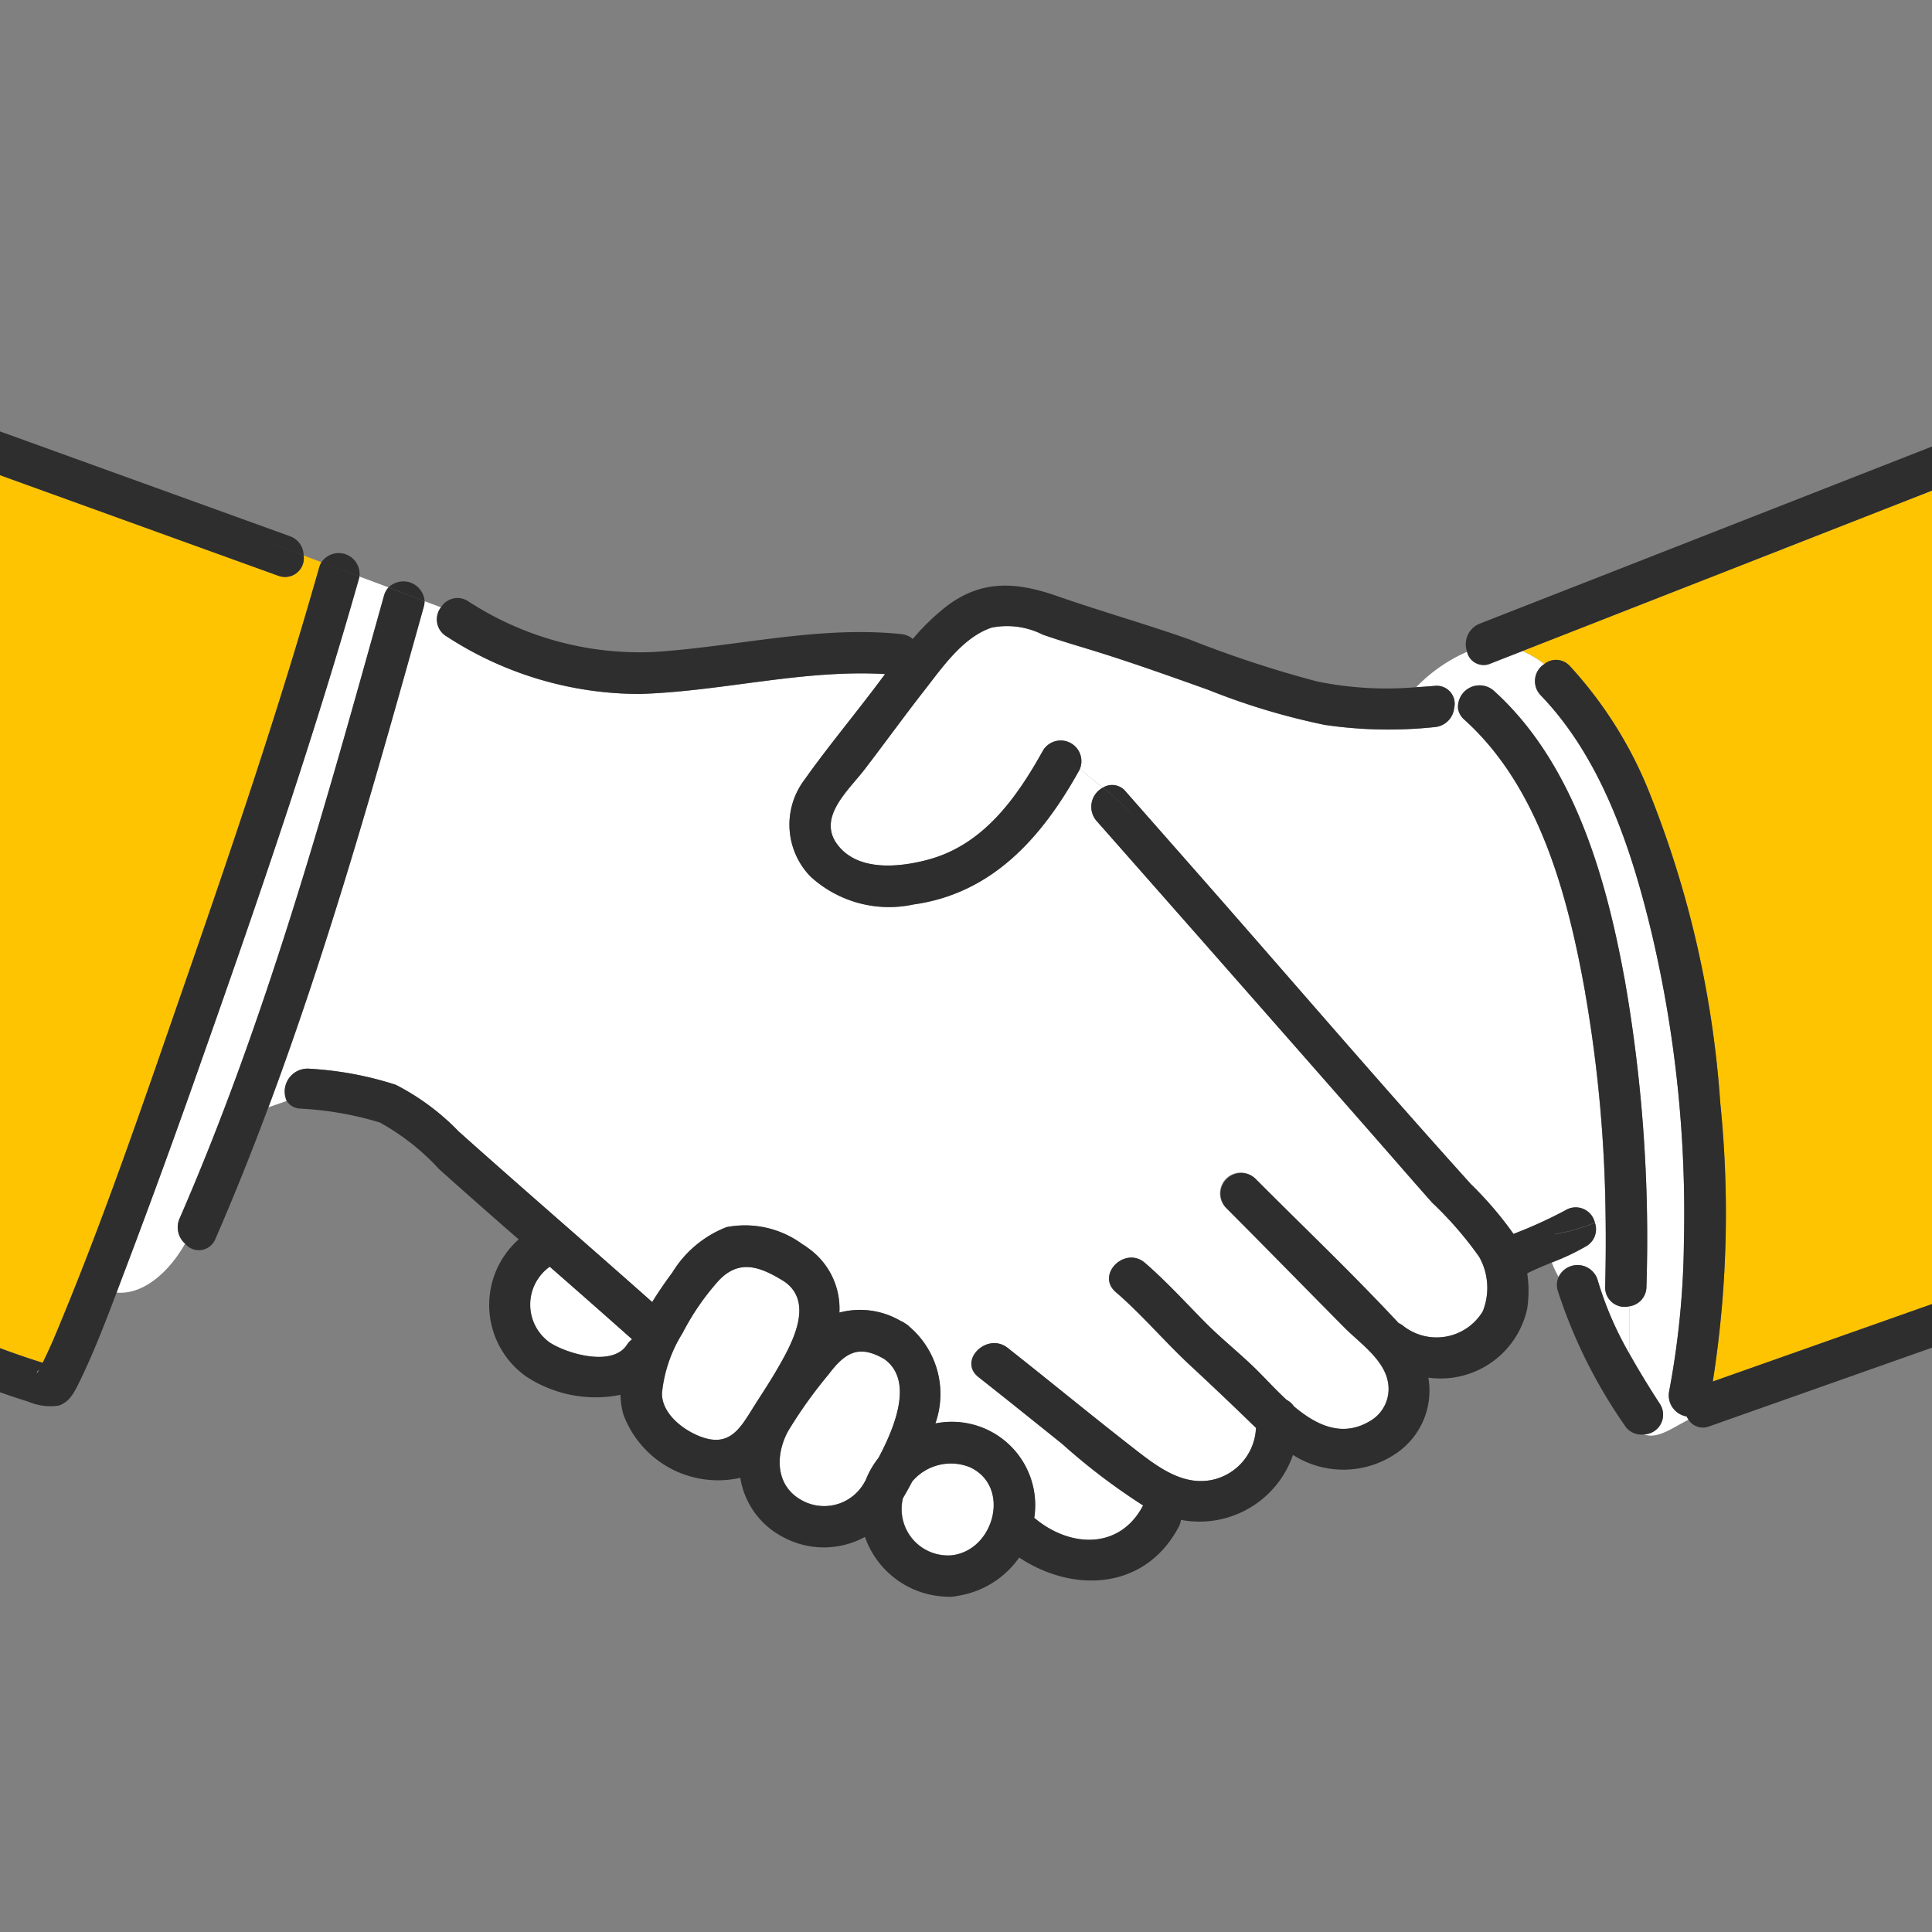 <svg xmlns="http://www.w3.org/2000/svg" width="95" height="95" viewBox="0 0 95 95"><rect x="0" y="0" width="95" height="95" fill="#808080" stroke="none"/><defs><clipPath id="a"><path transform="translate(0 -.125)" fill="#e0e0e0" d="M0 0h95v95H0z"/></clipPath><clipPath id="b"><path fill="none" d="M0 0h162.039v63.228H0z"/></clipPath></defs><g transform="translate(0 .125)" clip-path="url(#a)"><g clip-path="url(#b)" transform="translate(-30.52 15.156)"><path d="M61.34 50.851a1.074 1.074 0 01.261-.28q-2.014-1.8-4.049-3.568a2.288 2.288 0 000 3.727c.853.557 3.083 1.207 3.792.117m7.39 1.204c.7-1.208 1.869-3.269.353-4.322-1.145-.708-2.193-1.139-3.228-.04a12.363 12.363 0 00-1.771 2.574 6.85 6.85 0 00-1.015 2.966c-.006 1.039 1.125 1.882 2.037 2.178 1.239.4 1.761-.37 2.352-1.322.422-.679.871-1.341 1.272-2.033" fill="#fff"/><path d="M103.258 46.525a17.909 17.909 0 00-2.32-2.675c-1.061-1.2-2.11-2.408-3.165-3.611q-3.142-3.583-6.291-7.161-3.518-4-7.042-7.994a1.062 1.062 0 01.307-1.634c-.376-.311-.756-.615-1.129-.915a1.355 1.355 0 01-.046.094c-1.819 3.266-4.251 6.025-8.13 6.566a5.711 5.711 0 01-5.078-1.383 3.662 3.662 0 01-.28-4.756c1.089-1.537 2.308-3.005 3.446-4.508l.512-.682c-4.059-.235-8.015.854-12.064.978a17.39 17.39 0 01-9.482-2.82.97.97 0 01-.289-1.443l-.809-.3a1.088 1.088 0 01-.041.286c-2.3 8.233-4.631 16.558-7.635 24.6l.893-.311a1.127 1.127 0 011.161-1.581 16.852 16.852 0 014.2.787 11.735 11.735 0 013.1 2.3c3.15 2.817 6.351 5.576 9.51 8.383a20.64 20.64 0 01.989-1.451 5.44 5.44 0 012.663-2.232 4.766 4.766 0 013.748.85 1.7 1.7 0 01.252.169 3.642 3.642 0 011.553 3.182 3.946 3.946 0 013.011.411 1.062 1.062 0 01.226.125 1.087 1.087 0 01.225.175 4.349 4.349 0 011.256 4.74 4.147 4.147 0 011.789.04 4.1 4.1 0 013.086 4.514c0 .03-.01.059-.014.088l.032.025c1.733 1.449 4.164 1.545 5.307-.607l.015-.026a30.9 30.9 0 01-3.978-3.025c-1.37-1.1-2.737-2.2-4.117-3.286-1.026-.808.42-2.235 1.435-1.435 2.089 1.647 4.141 3.34 6.241 4.973 1.095.852 2.361 1.833 3.836 1.511a2.731 2.731 0 002.132-2.552c-.051-.048-.1-.1-.151-.144a192.66 192.66 0 00-3.108-2.952c-1.248-1.161-2.342-2.465-3.635-3.581-.991-.855.451-2.285 1.435-1.435 1.051.907 1.971 1.924 2.944 2.909.858.868 1.822 1.615 2.679 2.482.4.4.848.89 1.336 1.341a1 1 0 01.36.318c1.092.921 2.362 1.551 3.738.731a1.826 1.826 0 00.885-1.953c-.212-1.1-1.4-1.906-2.143-2.656-1.937-1.957-3.861-3.926-5.806-5.875a1.02 1.02 0 011.444-1.443c2.347 2.353 4.777 4.665 7.042 7.1a1.1 1.1 0 01.178.1 2.655 2.655 0 003.958-.676 3.114 3.114 0 00-.173-2.677" fill="#fff"/><path d="M142.981 2c-.023.011-.045.022-.07.031l-4.855 1.9-21 8.226-11.675 4.574a5.436 5.436 0 011.075.636.918.918 0 011.261.107 20.3 20.3 0 013.906 6.217 50.3 50.3 0 013.486 15.269 53.343 53.343 0 01-.368 13.689l5.068-1.79 25.23-8.912 15.011-5.3z" fill="#ffc401"/><path d="M108.473 33.555c-.845-4.733-2.236-10.107-5.945-13.447a.926.926 0 01-.312-.536 2.925 2.925 0 00-.189-.053 1.048 1.048 0 01-.963.955 21.5 21.5 0 01-5.4-.108 33.523 33.523 0 01-5.725-1.722c-1.818-.648-3.636-1.3-5.478-1.874-.892-.278-1.787-.533-2.669-.844a3.893 3.893 0 00-2.507-.344c-1.419.469-2.433 1.967-3.315 3.093-1 1.276-1.946 2.591-2.933 3.876-.83 1.081-2.436 2.446-1.238 3.826 1.038 1.2 3 .983 4.369.613 2.721-.736 4.345-3.041 5.651-5.384a1.017 1.017 0 011.8.931c.373.3.753.6 1.129.915a.858.858 0 011.129.2q1.653 1.874 3.3 3.75c4.56 5.177 9.048 10.425 13.668 15.548a17.8 17.8 0 012.094 2.447 22.7 22.7 0 002.548-1.159.965.965 0 011.451.6c.178-.074.354-.153.527-.239a67.844 67.844 0 00-1-11.038" fill="#fff"/><path d="M109.446 47.986q.045-1.693.023-3.393a9.16 9.16 0 01-.527.238.961.961 0 01-.427 1.155 11.324 11.324 0 01-1.693.8 4.8 4.8 0 00.337.724 1.033 1.033 0 011.915.133 16.706 16.706 0 001.559 3.629v-2.323a.955.955 0 01-1.187-.963" fill="#fff"/><path d="M113.457 54.369a1.052 1.052 0 01-.859-1.246 41.573 41.573 0 00.724-7.335 60.148 60.148 0 00-1.565-15.1c-.989-4.148-2.451-8.634-5.473-11.775a1 1 0 01.175-1.542 5.428 5.428 0 00-1.075-.636l-1.563.612a.837.837 0 01-1.164-.578 7.887 7.887 0 00-2.507 1.746c.3-.019.61-.041.915-.067a.884.884 0 01.963 1.075c.064.015.127.034.189.053a1.061 1.061 0 011.748-.9c3.9 3.511 5.5 9.091 6.42 14.078a73.688 73.688 0 011.092 15.234.969.969 0 01-.843.963v2.323c.478.859 1 1.692 1.516 2.495a.97.97 0 01-.773 1.484c.644.253 1.454-.371 2.169-.723a1.091 1.091 0 01-.089-.158M48.193 13.067a.956.956 0 01-.023.1c-2.288 8.069-5.032 16.019-7.824 23.924a446.32 446.32 0 01-3.566 9.784q-.266.7-.529 1.4c1.348.132 2.634-1.083 3.37-2.406a1.075 1.075 0 01-.269-1.241c4.279-9.822 7.17-20.311 10.047-30.611a1.015 1.015 0 01.223-.415z" fill="#fff"/><path d="M46.326 12.364l-.875-.33a.925.925 0 01-1.23 1l-3.8-1.373-26.648-9.629a1.108 1.108 0 01-.28-.149L1.314 38.757a1.143 1.143 0 01.241.075q5.475 2.4 10.97 4.746c5.2 2.228 10.41 4.455 15.674 6.534 1.458.576 2.92 1.155 4.419 1.616.2-.412.405-.854.539-1.171 2.4-5.693 4.4-11.58 6.424-17.415 2.355-6.786 4.671-13.6 6.631-20.515a1.09 1.09 0 01.113-.264" fill="#ffc401"/><path d="M32.337 52.257c-.006-.017.1-.151.106-.167l.008-.018c-.087.055-.14.118-.115.185" fill="#64c8e6"/><path d="M78.208 56.855a2.493 2.493 0 00-2.824.706c-.148.283-.3.556-.454.817 0 .007-.006.014-.008.021a2.277 2.277 0 002.4 2.792c2.1-.227 2.945-3.4.887-4.336m-5.12.652a4.222 4.222 0 01.629-1.1c.852-1.6 1.722-3.835.294-4.864-1.264-.742-1.935-.321-2.752.762a22.485 22.485 0 00-1.99 2.79c-.646 1.206-.607 2.725.73 3.417a2.265 2.265 0 003.041-.927l.049-.081" fill="#fff"/><path d="M101.093 19.414a3.983 3.983 0 01.935.105.884.884 0 00-.963-1.075c-.305.026-.611.048-.915.067a4.618 4.618 0 00-.883 1.308 4.618 4.618 0 01.883-1.308 17.111 17.111 0 01-4.847-.279 55.475 55.475 0 01-6.278-2.064c-2.158-.763-4.362-1.385-6.522-2.139-1.973-.689-3.689-.828-5.43.494a11.051 11.051 0 00-1.67 1.615 1.047 1.047 0 00-.584-.242c-4.1-.416-8.092.624-12.16.883a15.438 15.438 0 01-9.14-2.51.95.95 0 00-1.313.309l2.27.856-2.27-.856a.97.97 0 00.289 1.443 17.392 17.392 0 009.482 2.82c4.049-.124 8.005-1.213 12.064-.978-.171.229-.341.457-.512.682-1.138 1.5-2.357 2.971-3.446 4.508a3.662 3.662 0 00.28 4.756 5.711 5.711 0 005.078 1.383c3.879-.54 6.31-3.3 8.13-6.566.017-.031.032-.063.047-.094-.2-.161-.4-.322-.591-.482.193.16.391.321.591.482a1.017 1.017 0 00-1.8-.93c-1.306 2.344-2.93 4.648-5.651 5.384-1.368.37-3.331.584-4.369-.613-1.2-1.38.408-2.745 1.239-3.826.987-1.285 1.934-2.6 2.932-3.876.881-1.126 1.9-2.624 3.315-3.093a3.891 3.891 0 012.507.344c.882.311 1.777.566 2.669.844 1.843.574 3.66 1.226 5.478 1.874a33.542 33.542 0 005.725 1.722 21.5 21.5 0 005.4.108 1.048 1.048 0 00.963-.955 3.983 3.983 0 00-.935-.105m9.292 13.343c-.916-4.987-2.52-10.568-6.42-14.078a1.061 1.061 0 00-1.748.9 2.636 2.636 0 011.109.654 2.636 2.636 0 00-1.109-.654.926.926 0 00.312.536c3.709 3.339 5.1 8.713 5.945 13.447a67.844 67.844 0 011 11.038q.022 1.7-.023 3.393a.955.955 0 001.187.963.969.969 0 00.843-.963 73.687 73.687 0 00-1.092-15.234M142.375.074l-13.239 5.185-21 8.226-4.855 1.9a1.092 1.092 0 00-.624 1.379.837.837 0 001.164.578l1.563-.612a6.232 6.232 0 00-1.043-.362 6.232 6.232 0 011.043.362l11.675-4.573 21-8.226 4.855-1.9c.024-.009.047-.021.07-.031l-.516-1.048.516 1.048c1.11-.519.585-2.394-.609-1.926" fill="#2e2e2e"/><path d="M160.804 36.382l-.753.266.523 1.061-.523-1.061-15.011 5.3-25.23 8.912-5.068 1.79a53.343 53.343 0 00.368-13.689 50.3 50.3 0 00-3.486-15.269 20.3 20.3 0 00-3.906-6.217.918.918 0 00-1.261-.106 4.585 4.585 0 011.536 2.047 4.585 4.585 0 00-1.536-2.047 1 1 0 00-.175 1.542c3.022 3.14 4.485 7.627 5.473 11.775a60.139 60.139 0 011.565 15.1 41.572 41.572 0 01-.724 7.335 1.052 1.052 0 00.859 1.246 1.076 1.076 0 00.089.158 2.263 2.263 0 01.538-.2 2.263 2.263 0 00-.538.2.844.844 0 001.042.324l15.764-5.568 25.23-8.912 5.762-2.035c1.223-.432.7-2.394-.54-1.957M43.431 11.272l2.02.761a1.017 1.017 0 00-.691-.954L18.111 1.448 14.312.075c-1.123-.406-1.662 1.191-.82 1.809L13.92.59l-.427 1.293a1.106 1.106 0 00.28.149l26.649 9.632 3.8 1.373a.925.925 0 001.23-1zm2.896 1.092l1.867.7a1.026 1.026 0 00-1.867-.7m0 0a1.1 1.1 0 00-.113.264c-1.96 6.912-4.276 13.729-6.631 20.515-2.025 5.835-4.02 11.722-6.424 17.415-.134.318-.341.76-.539 1.171-1.5-.462-2.961-1.041-4.419-1.616-5.265-2.079-10.472-4.305-15.674-6.534q-5.494-2.353-10.97-4.746a1.137 1.137 0 00-.241-.075l-.43 1.3.43-1.3c-1.076-.209-1.9 1.34-.784 1.828 8.626 3.777 17.27 7.536 26.01 11.039 1.768.709 3.543 1.455 5.366 2.015a2.773 2.773 0 001.472.2c.551-.152.813-.691 1.043-1.163.693-1.423 1.269-2.912 1.829-4.4a2.277 2.277 0 01-1.129-.447 2.277 2.277 0 001.129.447c.177-.469.353-.938.53-1.4a446.32 446.32 0 003.566-9.784c2.792-7.905 5.537-15.855 7.824-23.924a1.3 1.3 0 00.023-.1zM32.444 52.09c-.008.016-.113.151-.106.167-.026-.067.028-.13.115-.185l-.009.018m17.178-38.484l1.775.669a1.045 1.045 0 00-1.775-.669" fill="#2e2e2e"/><path d="M51.397 14.275l-1.775-.669a1.016 1.016 0 00-.223.415c-2.876 10.3-5.768 20.789-10.047 30.611a1.075 1.075 0 00.269 1.241 5.307 5.307 0 00.576-1.492 5.307 5.307 0 01-.576 1.492.875.875 0 001.484-.217c.932-2.14 1.8-4.31 2.616-6.5l-1.556.541 1.556-.541c3-8.037 5.336-16.362 7.635-24.6a1.087 1.087 0 00.041-.286m55.582 31.126a8.727 8.727 0 001.963-.564.965.965 0 00-1.451-.6 22.714 22.714 0 01-2.548 1.159 17.8 17.8 0 00-2.094-2.447c-4.62-5.123-9.108-10.371-13.668-15.548q-1.652-1.875-3.3-3.75a.858.858 0 00-1.129-.2 14.667 14.667 0 011.933 1.851 14.667 14.667 0 00-1.938-1.846 1.062 1.062 0 00-.307 1.634q3.524 3.994 7.041 7.994 3.148 3.578 6.291 7.161c1.055 1.2 2.1 2.413 3.165 3.611a17.89 17.89 0 012.32 2.675 3.114 3.114 0 01.173 2.677 2.655 2.655 0 01-3.958.676 1.114 1.114 0 00-.178-.1c-2.266-2.434-4.7-4.746-7.042-7.1a1.015 1.015 0 00-1.435 1.435c1.944 1.949 3.869 3.919 5.806 5.875.742.75 1.931 1.553 2.143 2.656a1.826 1.826 0 01-.885 1.953c-1.376.82-2.646.19-3.738-.731a1 1 0 00-.36-.319c-.488-.451-.936-.936-1.336-1.341-.858-.867-1.822-1.615-2.68-2.482-.973-.985-1.894-2-2.944-2.909-.984-.85-2.426.58-1.435 1.435 1.294 1.116 2.387 2.42 3.635 3.582 1.051.977 2.081 1.949 3.108 2.951.05.049.1.1.151.144a2.731 2.731 0 01-2.132 2.553c-1.475.322-2.741-.659-3.836-1.511-2.1-1.634-4.152-3.327-6.241-4.973-1.015-.8-2.461.627-1.435 1.435 1.379 1.087 2.746 2.189 4.116 3.287a30.919 30.919 0 003.978 3.025l-.016.026c-1.144 2.152-3.574 2.055-5.307.607l-.032-.024c0-.03.011-.059.014-.088a4.1 4.1 0 00-4.875-4.554 4.349 4.349 0 00-1.257-4.74 1.086 1.086 0 00-.225-.175 1.063 1.063 0 00-.226-.125 3.947 3.947 0 00-3.011-.411 3.642 3.642 0 00-1.553-3.182 1.731 1.731 0 00-.252-.169 4.765 4.765 0 00-3.748-.85 5.438 5.438 0 00-2.663 2.232c-.318.428-.661.92-.99 1.451-3.158-2.807-6.36-5.566-9.51-8.383a11.738 11.738 0 00-3.1-2.3 16.843 16.843 0 00-4.2-.787 1.127 1.127 0 00-1.161 1.581l1.715-.6-1.715.6a.812.812 0 00.622.376 16.347 16.347 0 013.955.685 11.519 11.519 0 012.92 2.3q1.942 1.737 3.907 3.448a4.313 4.313 0 00.326 6.713 6.2 6.2 0 004.68.93 3.82 3.82 0 00.145.971 4.963 4.963 0 005.747 3.109 3.977 3.977 0 002.058 2.89 4.212 4.212 0 004.071.017 4.39 4.39 0 004.062 2.94 1.1 1.1 0 00.214 0 1.13 1.13 0 00.24-.036 4.54 4.54 0 003.068-1.89c2.648 1.756 6.182 1.617 7.84-1.5a1.075 1.075 0 00.117-.351 4.865 4.865 0 005.506-3.194 4.605 4.605 0 005.189-.157 3.726 3.726 0 001.467-3.645 4.354 4.354 0 004.861-3.391 5.767 5.767 0 000-1.735c.392-.2.8-.367 1.21-.533a4.822 4.822 0 01-.249-.983 4.822 4.822 0 00.249.983 11.325 11.325 0 001.693-.8.961.961 0 00.427-1.155 8.727 8.727 0 01-1.963.564m-45.638 5.442c-.71 1.09-2.939.44-3.792-.117a2.288 2.288 0 010-3.727q2.031 1.777 4.049 3.568a1.072 1.072 0 00-.261.28m6.117 3.233c-.591.951-1.113 1.724-2.352 1.322-.913-.3-2.043-1.138-2.037-2.178a6.852 6.852 0 011.015-2.965 12.361 12.361 0 011.771-2.574c1.035-1.1 2.083-.668 3.228.039 1.516 1.053.347 3.114-.353 4.322-.4.692-.85 1.354-1.272 2.034m6.255 2.325a4.225 4.225 0 00-.629 1.1l-.049.081a2.265 2.265 0 01-3.041.927c-1.337-.692-1.376-2.212-.73-3.417a22.485 22.485 0 011.99-2.79c.817-1.083 1.489-1.5 2.752-.762 1.428 1.029.558 3.267-.294 4.864m3.6 4.782a2.277 2.277 0 01-2.4-2.792c0-.007.005-.014.008-.022.153-.261.305-.534.454-.817a2.493 2.493 0 012.824-.706c2.058.935 1.212 4.109-.887 4.336" fill="#2e2e2e"/><path d="M112.149 53.767a45.643 45.643 0 01-1.516-2.495 16.7 16.7 0 01-1.559-3.629 1.033 1.033 0 00-1.915-.133 5.209 5.209 0 001.647 1.743 5.209 5.209 0 01-1.647-1.745.955.955 0 00-.043.673 25.07 25.07 0 003.28 6.608.969.969 0 00.98.46 1.1 1.1 0 01-.541-.517 1.1 1.1 0 00.541.517.97.97 0 00.773-1.484" fill="#2e2e2e"/></g></g></svg>